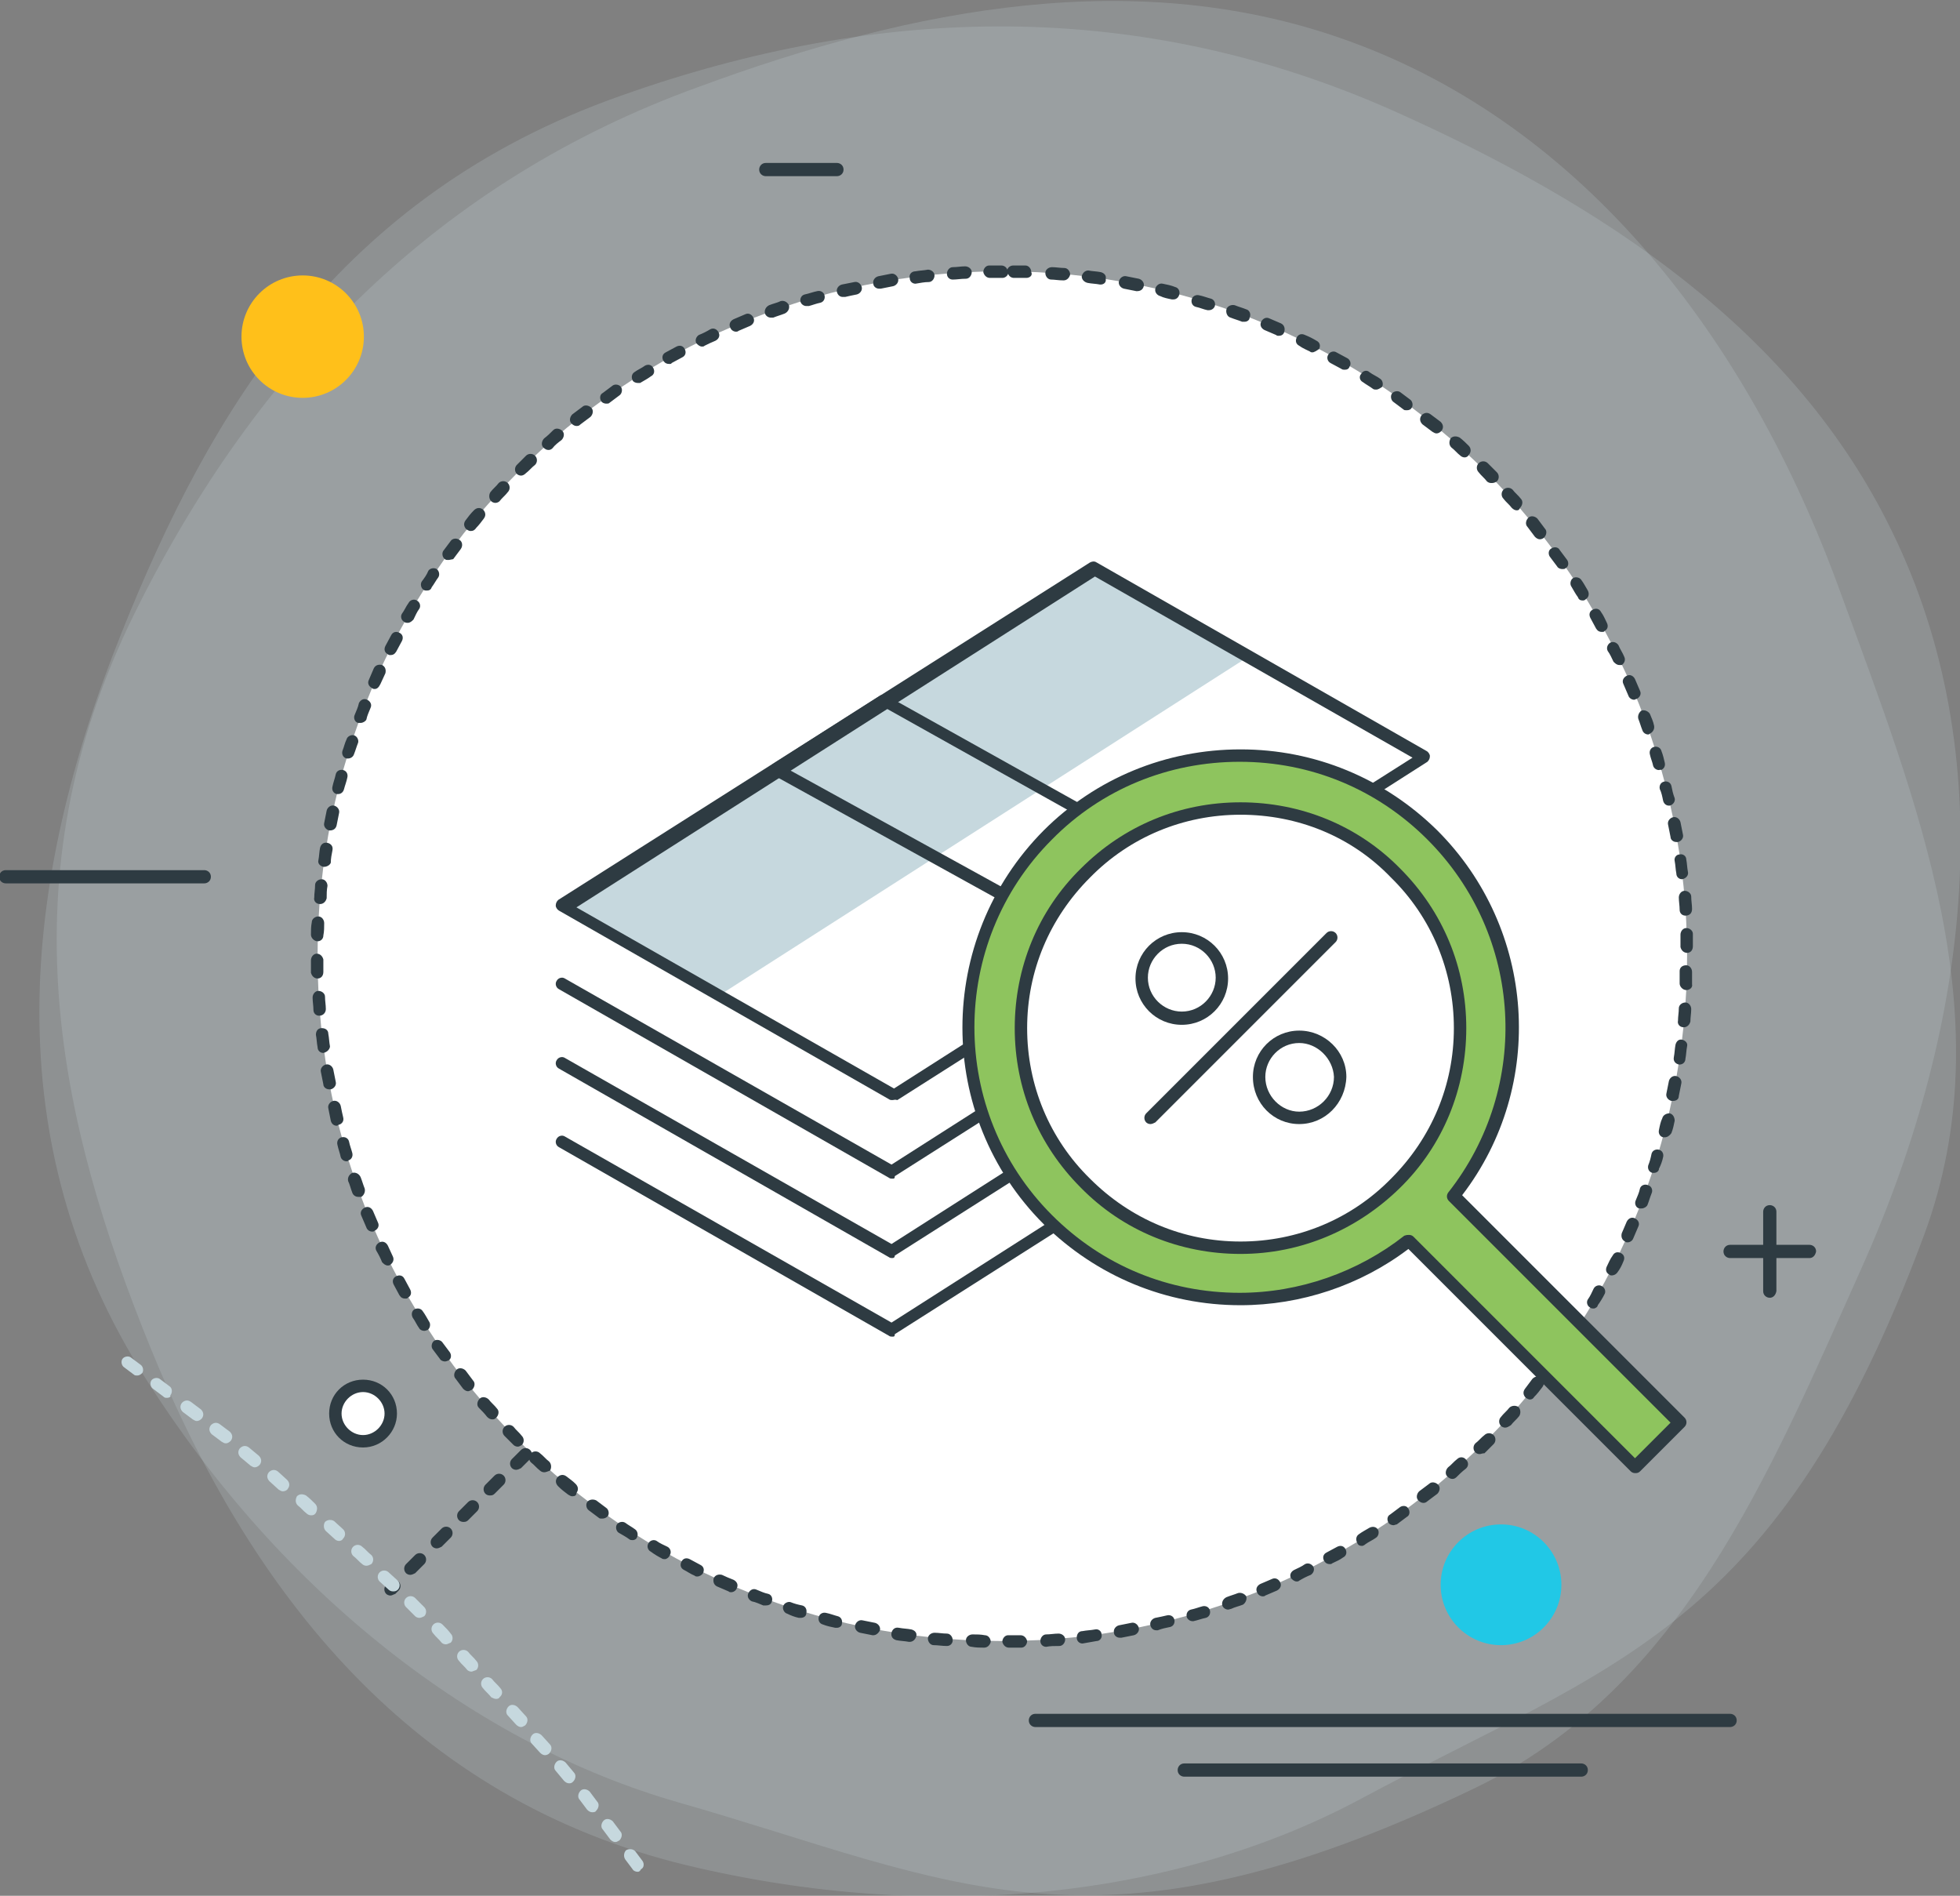 <?xml version="1.0" encoding="utf-8"?>
<!-- Generator: Adobe Illustrator 21.0.0, SVG Export Plug-In . SVG Version: 6.00 Build 0)  -->
<svg version="1.1" id="Layer_1" xmlns="http://www.w3.org/2000/svg" xmlns:xlink="http://www.w3.org/1999/xlink" x="0px" y="0px"
	 viewBox="0 0 237 229.2" style="enable-background:new 0 0 237 229.2;" xml:space="preserve">
<rect x="0" y="0" width="237" height="229.2" fill="#808080" stroke="none"/>
<style type="text/css">
	.st0{opacity:0.201;}
	.st1{fill-rule:evenodd;clip-rule:evenodd;fill:#C6D8DE;}
	.st2{fill-rule:evenodd;clip-rule:evenodd;fill:#FFFFFF;}
	.st3{fill:#2E3B42;}
	.st4{fill-rule:evenodd;clip-rule:evenodd;fill:#21C8E6;}
	.st5{fill-rule:evenodd;clip-rule:evenodd;fill:#FFC01A;}
	.st6{fill:#C6D8DE;}
	.st7{fill-rule:evenodd;clip-rule:evenodd;fill:#8EC45E;}
</style>
<g>
	<g class="st0">
		<path class="st1" d="M16.3,74.1c-16,32.3-9.1,61.7,1.8,88.6c12.2,30.1,31.8,54.8,64.9,62.8c30,7.2,59.4,3.9,81.7-8.1
			c30.6-16.4,50.3-20.4,68-68.2c9.6-26.1-0.8-52-10.2-77.7c-11.2-30.9-31.2-56.3-59.3-66.5c-25.5-9.3-52.7-4.1-78.7,5.5
			C53.2,21.8,31.1,44.2,16.3,74.1z"/>
	</g>
	<g class="st0">
		<path class="st1" d="M75,11.6c-34,12-49.5,37.9-60.3,64.9c-12.1,30.1-15.4,61.5,3,90.3c16.5,26,39.9,44.1,64.3,51.1
			c33.3,9.5,50.3,20.4,96.3-1.7c25.1-12.1,35.6-37.9,46.8-62.9c13.4-29.9,16.8-62.2,3.7-89c-11.8-24.4-35-39.6-60.3-50.9
			C137.9-0.2,106.5,0.4,75,11.6z"/>
	</g>
	<g>
		<path class="st2" d="M121.2,32.8c-45.7,0-82.8,37.1-82.8,82.8c0,45.7,37.1,82.8,82.8,82.8c45.7,0,82.8-37.1,82.8-82.8
			C204,70,166.9,32.8,121.2,32.8z"/>
	</g>
	<g>
		<path class="st3" d="M122,199.2c-0.4,0-0.7-0.3-0.8-0.7c0-0.4,0.3-0.8,0.7-0.8c0.5,0,1,0,1.5,0c0,0,0,0,0,0c0.4,0,0.7,0.3,0.8,0.7
			c0,0.4-0.3,0.8-0.7,0.8C123,199.2,122.5,199.2,122,199.2L122,199.2z M119,199.2C119,199.2,119,199.2,119,199.2c-0.5,0-1,0-1.5-0.1
			c-0.4,0-0.7-0.4-0.7-0.8c0-0.4,0.4-0.7,0.8-0.7c0.5,0,1,0,1.5,0.1c0.4,0,0.7,0.4,0.7,0.8C119.7,198.9,119.4,199.2,119,199.2z
			 M126.5,199.1c-0.4,0-0.7-0.3-0.7-0.7c0-0.4,0.3-0.8,0.7-0.8c0.5,0,1-0.1,1.5-0.1c0.4,0,0.8,0.3,0.8,0.7c0,0.4-0.3,0.8-0.7,0.8
			C127.5,199,127,199,126.5,199.1C126.5,199.1,126.5,199.1,126.5,199.1z M114.5,199C114.5,199,114.4,199,114.5,199
			c-0.6,0-1.1-0.1-1.6-0.1c-0.4,0-0.7-0.4-0.7-0.8c0-0.4,0.4-0.7,0.8-0.7c0.5,0,1,0.1,1.5,0.1c0.4,0,0.7,0.4,0.7,0.8
			C115.2,198.7,114.9,199,114.5,199z M130.9,198.7c-0.4,0-0.7-0.3-0.7-0.7c0-0.4,0.2-0.8,0.7-0.8c0.5-0.1,1-0.1,1.5-0.2
			c0.4-0.1,0.8,0.2,0.8,0.6c0.1,0.4-0.2,0.8-0.6,0.8C132,198.5,131.5,198.6,130.9,198.7C131,198.6,131,198.7,130.9,198.7z
			 M110,198.5c0,0-0.1,0-0.1,0c-0.5-0.1-1-0.1-1.5-0.2c-0.4-0.1-0.7-0.4-0.6-0.9c0.1-0.4,0.4-0.7,0.9-0.6c0.5,0.1,1,0.1,1.5,0.2
			c0.4,0.1,0.7,0.4,0.6,0.8C110.7,198.2,110.4,198.5,110,198.5z M135.4,198c-0.4,0-0.7-0.3-0.7-0.6c-0.1-0.4,0.2-0.8,0.6-0.9
			c0.5-0.1,1-0.2,1.5-0.3c0.4-0.1,0.8,0.2,0.9,0.6c0.1,0.4-0.2,0.8-0.6,0.9c-0.5,0.1-1,0.2-1.5,0.3C135.5,198,135.4,198,135.4,198z
			 M105.6,197.7c0,0-0.1,0-0.1,0c-0.5-0.1-1-0.2-1.5-0.3c-0.4-0.1-0.7-0.5-0.6-0.9c0.1-0.4,0.5-0.7,0.9-0.6c0.5,0.1,1,0.2,1.5,0.3
			c0.4,0.1,0.7,0.5,0.6,0.9C106.2,197.5,105.9,197.7,105.6,197.7z M139.8,197.1c-0.3,0-0.6-0.2-0.7-0.6c-0.1-0.4,0.2-0.8,0.6-0.9
			c0.5-0.1,1-0.2,1.4-0.3c0.4-0.1,0.8,0.1,0.9,0.5c0.1,0.4-0.1,0.8-0.5,0.9c-0.5,0.1-1,0.2-1.5,0.4
			C139.9,197.1,139.9,197.1,139.8,197.1z M101.2,196.8c-0.1,0-0.1,0-0.2,0c-0.5-0.1-1-0.2-1.5-0.4c-0.4-0.1-0.6-0.5-0.5-0.9
			c0.1-0.4,0.5-0.6,0.9-0.5c0.5,0.1,1,0.3,1.4,0.4c0.4,0.1,0.6,0.5,0.5,0.9C101.8,196.6,101.5,196.8,101.2,196.8z M144.2,196
			c-0.3,0-0.6-0.2-0.7-0.5c-0.1-0.4,0.1-0.8,0.5-0.9c0.5-0.1,1-0.3,1.4-0.4c0.4-0.1,0.8,0.1,0.9,0.5c0.1,0.4-0.1,0.8-0.5,0.9
			c-0.5,0.1-1,0.3-1.5,0.4C144.3,196,144.2,196,144.2,196z M96.8,195.6c-0.1,0-0.1,0-0.2,0c-0.5-0.1-1-0.3-1.4-0.5
			c-0.4-0.1-0.6-0.6-0.5-0.9c0.1-0.4,0.6-0.6,0.9-0.5c0.5,0.2,0.9,0.3,1.4,0.4c0.4,0.1,0.6,0.5,0.5,0.9
			C97.5,195.4,97.2,195.6,96.8,195.6z M148.5,194.6c-0.3,0-0.6-0.2-0.7-0.5c-0.1-0.4,0.1-0.8,0.5-1c0.5-0.2,0.9-0.3,1.4-0.5
			c0.4-0.1,0.8,0.1,1,0.4c0.1,0.4-0.1,0.8-0.4,1c-0.5,0.2-1,0.3-1.4,0.5C148.6,194.6,148.5,194.6,148.5,194.6z M92.6,194.1
			c-0.1,0-0.2,0-0.3,0c-0.5-0.2-0.9-0.4-1.4-0.5c-0.4-0.2-0.6-0.6-0.4-1c0.2-0.4,0.6-0.6,1-0.4c0.5,0.2,0.9,0.4,1.4,0.5
			c0.4,0.1,0.6,0.6,0.4,1C93.2,194,92.9,194.1,92.6,194.1z M152.7,193c-0.3,0-0.6-0.2-0.7-0.5c-0.2-0.4,0-0.8,0.4-1
			c0.5-0.2,0.9-0.4,1.4-0.6c0.4-0.2,0.8,0,1,0.4c0.2,0.4,0,0.8-0.4,1c-0.5,0.2-0.9,0.4-1.4,0.6C152.9,193,152.8,193,152.7,193z
			 M88.4,192.5c-0.1,0-0.2,0-0.3-0.1c-0.5-0.2-0.9-0.4-1.4-0.6c-0.4-0.2-0.5-0.6-0.4-1c0.2-0.4,0.6-0.5,1-0.4
			c0.4,0.2,0.9,0.4,1.4,0.6c0.4,0.2,0.6,0.6,0.4,1C89,192.3,88.7,192.5,88.4,192.5z M156.8,191.2c-0.3,0-0.5-0.2-0.7-0.4
			c-0.2-0.4,0-0.8,0.4-1c0.4-0.2,0.9-0.4,1.3-0.7c0.4-0.2,0.8,0,1,0.3c0.2,0.4,0,0.8-0.3,1c-0.5,0.2-0.9,0.4-1.4,0.7
			C157,191.2,156.9,191.2,156.8,191.2z M84.3,190.6c-0.1,0-0.2,0-0.3-0.1c-0.5-0.2-0.9-0.5-1.3-0.7c-0.4-0.2-0.5-0.6-0.3-1
			c0.2-0.4,0.6-0.5,1-0.3c0.4,0.2,0.9,0.5,1.3,0.7c0.4,0.2,0.5,0.6,0.3,1C84.9,190.4,84.6,190.6,84.3,190.6z M160.8,189.1
			c-0.3,0-0.5-0.1-0.7-0.4c-0.2-0.4-0.1-0.8,0.3-1c0.4-0.2,0.9-0.5,1.3-0.7c0.4-0.2,0.8-0.1,1,0.3c0.2,0.4,0.1,0.8-0.3,1
			c-0.4,0.3-0.9,0.5-1.3,0.7C161,189.1,160.9,189.1,160.8,189.1z M80.4,188.5c-0.1,0-0.3,0-0.4-0.1c-0.4-0.2-0.9-0.5-1.3-0.8
			c-0.4-0.2-0.5-0.7-0.3-1c0.2-0.4,0.7-0.5,1-0.3c0.4,0.3,0.9,0.5,1.3,0.7c0.4,0.2,0.5,0.7,0.3,1C80.9,188.3,80.6,188.5,80.4,188.5z
			 M164.7,186.9c-0.3,0-0.5-0.1-0.6-0.4c-0.2-0.4-0.1-0.8,0.2-1c0.4-0.3,0.8-0.5,1.3-0.8c0.4-0.2,0.8-0.1,1,0.2
			c0.2,0.3,0.1,0.8-0.2,1c-0.4,0.3-0.9,0.5-1.3,0.8C165,186.8,164.8,186.9,164.7,186.9z M76.5,186.2c-0.1,0-0.3,0-0.4-0.1
			c-0.4-0.3-0.8-0.5-1.3-0.8c-0.3-0.2-0.4-0.7-0.2-1c0.2-0.3,0.7-0.4,1-0.2c0.4,0.3,0.8,0.5,1.2,0.8c0.3,0.2,0.4,0.7,0.2,1
			C77,186,76.8,186.2,76.5,186.2z M168.5,184.4c-0.2,0-0.5-0.1-0.6-0.3c-0.2-0.3-0.2-0.8,0.2-1c0.4-0.3,0.8-0.6,1.2-0.9
			c0.3-0.2,0.8-0.2,1,0.2c0.2,0.3,0.2,0.8-0.2,1c-0.4,0.3-0.8,0.6-1.2,0.9C168.8,184.3,168.6,184.4,168.5,184.4z M72.8,183.6
			c-0.2,0-0.3,0-0.4-0.1c-0.4-0.3-0.8-0.6-1.2-0.9c-0.3-0.2-0.4-0.7-0.2-1c0.2-0.3,0.7-0.4,1.1-0.2c0.4,0.3,0.8,0.6,1.2,0.9
			c0.3,0.2,0.4,0.7,0.2,1C73.3,183.5,73.1,183.6,72.8,183.6z M172.1,181.7c-0.2,0-0.4-0.1-0.6-0.3c-0.3-0.3-0.2-0.8,0.1-1.1
			c0.4-0.3,0.8-0.6,1.2-0.9c0.3-0.3,0.8-0.2,1.1,0.1c0.3,0.3,0.2,0.8-0.1,1.1c-0.4,0.3-0.8,0.6-1.2,0.9
			C172.4,181.7,172.2,181.7,172.1,181.7z M69.2,180.9c-0.2,0-0.3-0.1-0.5-0.2c-0.4-0.3-0.8-0.6-1.2-1c-0.3-0.3-0.4-0.7-0.1-1.1
			c0.3-0.3,0.7-0.4,1.1-0.1c0.4,0.3,0.8,0.6,1.1,0.9c0.3,0.3,0.4,0.7,0.1,1.1C69.7,180.8,69.5,180.9,69.2,180.9z M175.6,178.8
			c-0.2,0-0.4-0.1-0.6-0.3c-0.3-0.3-0.2-0.8,0.1-1.1c0.4-0.3,0.7-0.7,1.1-1c0.3-0.3,0.8-0.3,1.1,0.1c0.3,0.3,0.3,0.8-0.1,1.1
			c-0.4,0.3-0.8,0.7-1.1,1C175.9,178.8,175.7,178.8,175.6,178.8z M65.8,178c-0.2,0-0.4-0.1-0.5-0.2c-0.4-0.3-0.7-0.7-1.1-1
			c-0.3-0.3-0.3-0.8,0-1.1c0.3-0.3,0.8-0.3,1.1,0c0.4,0.3,0.7,0.7,1.1,1c0.3,0.3,0.3,0.8,0.1,1.1C66.2,177.9,66,178,65.8,178z
			 M178.9,175.8c-0.2,0-0.4-0.1-0.5-0.2c-0.3-0.3-0.3-0.8,0-1.1c0.4-0.3,0.7-0.7,1.1-1c0.3-0.3,0.8-0.3,1.1,0c0.3,0.3,0.3,0.8,0,1.1
			c-0.4,0.4-0.7,0.7-1.1,1.1C179.2,175.7,179.1,175.8,178.9,175.8z M62.6,174.9c-0.2,0-0.4-0.1-0.5-0.2c-0.4-0.4-0.7-0.7-1.1-1.1
			c-0.3-0.3-0.3-0.8,0-1.1c0.3-0.3,0.8-0.3,1.1,0c0.3,0.4,0.7,0.7,1,1.1c0.3,0.3,0.3,0.8,0,1.1C62.9,174.8,62.8,174.9,62.6,174.9z
			 M182,172.6c-0.2,0-0.4-0.1-0.5-0.2c-0.3-0.3-0.3-0.8,0-1.1c0.3-0.4,0.7-0.7,1-1.1c0.3-0.3,0.8-0.3,1.1-0.1
			c0.3,0.3,0.3,0.8,0.1,1.1c-0.3,0.4-0.7,0.7-1,1.1C182.4,172.5,182.2,172.6,182,172.6z M59.5,171.6c-0.2,0-0.4-0.1-0.6-0.3
			c-0.3-0.4-0.7-0.8-1-1.1c-0.3-0.3-0.2-0.8,0.1-1.1c0.3-0.3,0.8-0.2,1.1,0.1c0.3,0.4,0.7,0.7,1,1.1c0.3,0.3,0.2,0.8-0.1,1.1
			C59.8,171.6,59.7,171.6,59.5,171.6z M185,169.2c-0.2,0-0.3-0.1-0.5-0.2c-0.3-0.3-0.4-0.7-0.1-1.1c0.3-0.4,0.6-0.8,0.9-1.2
			c0.3-0.3,0.7-0.4,1.1-0.1c0.3,0.3,0.4,0.7,0.1,1.1c-0.3,0.4-0.6,0.8-1,1.2C185.4,169.1,185.2,169.2,185,169.2z M56.6,168.2
			c-0.2,0-0.4-0.1-0.6-0.3c-0.3-0.4-0.6-0.8-0.9-1.2c-0.3-0.3-0.2-0.8,0.1-1.1c0.3-0.3,0.8-0.2,1.1,0.1c0.3,0.4,0.6,0.8,0.9,1.2
			c0.3,0.3,0.2,0.8-0.1,1.1C56.9,168.1,56.7,168.2,56.6,168.2z M187.7,165.7c-0.2,0-0.3,0-0.4-0.1c-0.3-0.2-0.4-0.7-0.2-1
			c0.3-0.4,0.6-0.8,0.9-1.2c0.2-0.3,0.7-0.4,1-0.2c0.3,0.2,0.4,0.7,0.2,1c-0.3,0.4-0.6,0.8-0.9,1.2
			C188.2,165.6,188,165.7,187.7,165.7z M53.8,164.6c-0.2,0-0.5-0.1-0.6-0.3c-0.3-0.4-0.6-0.8-0.9-1.2c-0.2-0.3-0.1-0.8,0.2-1
			c0.3-0.2,0.8-0.1,1,0.2c0.3,0.4,0.6,0.8,0.9,1.2c0.2,0.3,0.2,0.8-0.2,1C54.1,164.5,54,164.6,53.8,164.6z M190.3,162
			c-0.1,0-0.3,0-0.4-0.1c-0.3-0.2-0.4-0.7-0.2-1c0.3-0.4,0.5-0.8,0.8-1.2c0.2-0.3,0.7-0.5,1-0.2c0.3,0.2,0.5,0.7,0.2,1
			c-0.3,0.4-0.5,0.8-0.8,1.3C190.8,161.9,190.6,162,190.3,162z M51.3,160.9c-0.2,0-0.5-0.1-0.6-0.3c-0.3-0.4-0.5-0.9-0.8-1.3
			c-0.2-0.4-0.1-0.8,0.2-1c0.4-0.2,0.8-0.1,1,0.2c0.3,0.4,0.5,0.8,0.8,1.3c0.2,0.3,0.1,0.8-0.2,1C51.6,160.8,51.5,160.9,51.3,160.9z
			 M192.7,158.2c-0.1,0-0.3,0-0.4-0.1c-0.4-0.2-0.5-0.7-0.3-1c0.3-0.4,0.5-0.9,0.7-1.3c0.2-0.4,0.7-0.5,1-0.3c0.4,0.2,0.5,0.7,0.3,1
			c-0.2,0.4-0.5,0.9-0.8,1.3C193.2,158,192.9,158.2,192.7,158.2z M49,157c-0.3,0-0.5-0.1-0.7-0.4c-0.2-0.4-0.5-0.9-0.7-1.3
			c-0.2-0.4-0.1-0.8,0.3-1c0.4-0.2,0.8-0.1,1,0.3c0.2,0.4,0.5,0.9,0.7,1.3c0.2,0.4,0.1,0.8-0.3,1C49.3,157,49.1,157,49,157z
			 M194.9,154.2c-0.1,0-0.2,0-0.3-0.1c-0.4-0.2-0.5-0.6-0.3-1c0.2-0.4,0.4-0.9,0.7-1.3c0.2-0.4,0.6-0.5,1-0.3c0.4,0.2,0.5,0.6,0.3,1
			c-0.2,0.5-0.4,0.9-0.7,1.3C195.4,154.1,195.1,154.2,194.9,154.2z M46.9,153c-0.3,0-0.5-0.2-0.7-0.4c-0.2-0.5-0.4-0.9-0.7-1.4
			c-0.2-0.4,0-0.8,0.4-1c0.4-0.2,0.8,0,1,0.4c0.2,0.4,0.4,0.9,0.6,1.3c0.2,0.4,0,0.8-0.3,1C47.1,153,47,153,46.9,153z M196.8,150.2
			c-0.1,0-0.2,0-0.3-0.1c-0.4-0.2-0.5-0.6-0.4-1c0.2-0.5,0.4-0.9,0.6-1.4c0.2-0.4,0.6-0.6,1-0.4c0.4,0.2,0.6,0.6,0.4,1
			c-0.2,0.5-0.4,0.9-0.6,1.4C197.4,150,197.1,150.2,196.8,150.2z M45,148.9c-0.3,0-0.6-0.2-0.7-0.5c-0.2-0.5-0.4-0.9-0.6-1.4
			c-0.2-0.4,0-0.8,0.4-1c0.4-0.2,0.8,0,1,0.4c0.2,0.5,0.4,0.9,0.6,1.4c0.2,0.4,0,0.8-0.4,1C45.2,148.9,45.1,148.9,45,148.9z
			 M198.5,146.1c-0.1,0-0.2,0-0.3,0c-0.4-0.1-0.6-0.6-0.4-1c0.2-0.5,0.4-0.9,0.5-1.4c0.1-0.4,0.6-0.6,1-0.4c0.4,0.1,0.6,0.6,0.4,1
			c-0.2,0.5-0.3,0.9-0.5,1.4C199.1,145.9,198.8,146.1,198.5,146.1z M43.3,144.7c-0.3,0-0.6-0.2-0.7-0.5c-0.2-0.5-0.3-1-0.5-1.4
			c-0.1-0.4,0.1-0.8,0.5-1c0.4-0.1,0.8,0.1,1,0.5c0.2,0.5,0.3,0.9,0.5,1.4c0.1,0.4-0.1,0.8-0.4,1C43.5,144.7,43.4,144.7,43.3,144.7z
			 M200,141.8c-0.1,0-0.2,0-0.2,0c-0.4-0.1-0.6-0.5-0.5-0.9c0.2-0.5,0.3-0.9,0.4-1.4c0.1-0.4,0.5-0.6,0.9-0.5
			c0.4,0.1,0.6,0.5,0.5,0.9c-0.1,0.5-0.3,1-0.5,1.4C200.6,141.6,200.3,141.8,200,141.8z M41.9,140.4c-0.3,0-0.6-0.2-0.7-0.5
			c-0.1-0.5-0.3-1-0.4-1.5c-0.1-0.4,0.1-0.8,0.5-0.9c0.4-0.1,0.8,0.1,0.9,0.5c0.1,0.5,0.3,1,0.4,1.4c0.1,0.4-0.1,0.8-0.5,0.9
			C42.1,140.4,42,140.4,41.9,140.4z M201.3,137.5c-0.1,0-0.1,0-0.2,0c-0.4-0.1-0.6-0.5-0.5-0.9c0.1-0.5,0.2-1,0.4-1.4
			c0.1-0.4,0.5-0.6,0.9-0.6c0.4,0.1,0.6,0.5,0.6,0.9c-0.1,0.5-0.2,1-0.4,1.5C201.9,137.3,201.6,137.5,201.3,137.5z M40.7,136.1
			c-0.3,0-0.6-0.2-0.7-0.6c-0.1-0.5-0.2-1-0.3-1.5c-0.1-0.4,0.2-0.8,0.6-0.9c0.4-0.1,0.8,0.2,0.9,0.6c0.1,0.5,0.2,1,0.3,1.4
			c0.1,0.4-0.1,0.8-0.6,0.9C40.8,136.1,40.8,136.1,40.7,136.1z M202.3,133.1c0,0-0.1,0-0.2,0c-0.4-0.1-0.7-0.5-0.6-0.9
			c0.1-0.5,0.2-1,0.3-1.5c0.1-0.4,0.5-0.7,0.9-0.6c0.4,0.1,0.7,0.5,0.6,0.9c-0.1,0.5-0.2,1-0.3,1.5
			C203,132.9,202.7,133.1,202.3,133.1z M39.8,131.7c-0.4,0-0.7-0.3-0.7-0.6c-0.1-0.5-0.2-1-0.3-1.5c-0.1-0.4,0.2-0.8,0.6-0.9
			c0.4-0.1,0.8,0.2,0.9,0.6c0.1,0.5,0.2,1,0.3,1.5c0.1,0.4-0.2,0.8-0.6,0.9C39.9,131.7,39.8,131.7,39.8,131.7z M203.1,128.7
			c0,0-0.1,0-0.1,0c-0.4-0.1-0.7-0.4-0.6-0.9c0.1-0.5,0.1-1,0.2-1.5c0.1-0.4,0.4-0.7,0.8-0.6c0.4,0.1,0.7,0.4,0.6,0.8
			c-0.1,0.5-0.1,1-0.2,1.5C203.8,128.4,203.5,128.7,203.1,128.7z M39.1,127.3c-0.4,0-0.7-0.3-0.7-0.7c-0.1-0.5-0.1-1-0.2-1.5
			c0-0.4,0.2-0.8,0.7-0.8c0.4,0,0.8,0.2,0.8,0.7c0.1,0.5,0.1,1,0.2,1.5C39.9,126.8,39.6,127.2,39.1,127.3
			C39.1,127.3,39.1,127.3,39.1,127.3z M203.6,124.2C203.6,124.2,203.6,124.2,203.6,124.2c-0.5,0-0.8-0.4-0.7-0.8
			c0-0.5,0.1-1,0.1-1.5c0-0.4,0.4-0.7,0.8-0.7c0.4,0,0.7,0.4,0.7,0.8c0,0.5-0.1,1-0.1,1.5C204.3,123.9,204,124.2,203.6,124.2z
			 M38.6,122.8c-0.4,0-0.7-0.3-0.7-0.7c0-0.5-0.1-1-0.1-1.5c0-0.4,0.3-0.8,0.7-0.8c0.4,0,0.8,0.3,0.8,0.7c0,0.5,0.1,1,0.1,1.5
			C39.4,122.4,39.1,122.8,38.6,122.8C38.7,122.8,38.6,122.8,38.6,122.8z M203.9,119.7C203.9,119.7,203.9,119.7,203.9,119.7
			c-0.4,0-0.8-0.4-0.8-0.8c0-0.5,0-1,0-1.5c0-0.4,0.3-0.7,0.8-0.7c0.4,0,0.7,0.4,0.7,0.8c0,0.5,0,1,0,1.5
			C204.7,119.4,204.3,119.7,203.9,119.7z M38.4,118.3c-0.4,0-0.7-0.3-0.8-0.7c0-0.5,0-1,0-1.5c0-0.4,0.3-0.8,0.7-0.8h0
			c0.4,0,0.7,0.3,0.8,0.7c0,0.5,0,1,0,1.5C39.1,118,38.8,118.3,38.4,118.3C38.4,118.3,38.4,118.3,38.4,118.3z M204,115.2
			c-0.4,0-0.7-0.3-0.8-0.7c0-0.5,0-1,0-1.5c0-0.4,0.3-0.8,0.7-0.8c0.4,0,0.8,0.3,0.8,0.7c0,0.5,0,1,0,1.5
			C204.7,114.9,204.4,115.2,204,115.2C204,115.2,204,115.2,204,115.2z M38.4,113.8C38.4,113.8,38.4,113.8,38.4,113.8
			c-0.4,0-0.8-0.4-0.8-0.8c0-0.5,0-1,0.1-1.5c0-0.4,0.4-0.7,0.8-0.7c0.4,0,0.7,0.4,0.7,0.8c0,0.5,0,1-0.1,1.5
			C39.1,113.5,38.8,113.8,38.4,113.8z M203.8,110.7c-0.4,0-0.7-0.3-0.7-0.7c0-0.5-0.1-1-0.1-1.5c0-0.4,0.3-0.8,0.7-0.8
			c0.4,0,0.8,0.3,0.8,0.7c0,0.5,0.1,1,0.1,1.5C204.6,110.4,204.3,110.7,203.8,110.7C203.8,110.7,203.8,110.7,203.8,110.7z
			 M38.7,109.3C38.6,109.3,38.6,109.3,38.7,109.3c-0.5,0-0.8-0.4-0.7-0.8c0-0.5,0.1-1,0.1-1.5c0-0.4,0.4-0.7,0.8-0.7
			c0.4,0,0.7,0.4,0.7,0.8c-0.1,0.5-0.1,1-0.1,1.5C39.4,109,39.1,109.3,38.7,109.3z M203.4,106.3c-0.4,0-0.7-0.3-0.7-0.7
			c-0.1-0.5-0.1-1-0.2-1.5c-0.1-0.4,0.2-0.8,0.6-0.8c0.4-0.1,0.8,0.2,0.8,0.6c0.1,0.5,0.1,1,0.2,1.5
			C204.2,105.8,203.9,106.2,203.4,106.3C203.4,106.3,203.4,106.3,203.4,106.3z M39.2,104.8c0,0-0.1,0-0.1,0
			c-0.4-0.1-0.7-0.4-0.6-0.8c0.1-0.5,0.1-1,0.2-1.5c0.1-0.4,0.4-0.7,0.9-0.6c0.4,0.1,0.7,0.4,0.6,0.9c-0.1,0.5-0.2,1-0.2,1.5
			C39.9,104.6,39.5,104.8,39.2,104.8z M202.7,101.8c-0.4,0-0.7-0.3-0.7-0.6c-0.1-0.5-0.2-1-0.3-1.5c-0.1-0.4,0.2-0.8,0.6-0.9
			c0.4-0.1,0.8,0.2,0.9,0.6c0.1,0.5,0.2,1,0.3,1.5c0.1,0.4-0.2,0.8-0.6,0.9C202.8,101.8,202.8,101.8,202.7,101.8z M39.9,100.4
			c0,0-0.1,0-0.1,0c-0.4-0.1-0.7-0.5-0.6-0.9c0.1-0.5,0.2-1,0.3-1.5c0.1-0.4,0.5-0.7,0.9-0.6c0.4,0.1,0.7,0.5,0.6,0.9
			c-0.1,0.5-0.2,1-0.3,1.5C40.6,100.2,40.3,100.4,39.9,100.4z M201.8,97.4c-0.3,0-0.6-0.2-0.7-0.6c-0.1-0.5-0.2-1-0.4-1.4
			c-0.1-0.4,0.1-0.8,0.5-0.9c0.4-0.1,0.8,0.1,0.9,0.5c0.1,0.5,0.2,1,0.4,1.5c0.1,0.4-0.2,0.8-0.6,0.9
			C201.9,97.4,201.9,97.4,201.8,97.4z M40.9,96c-0.1,0-0.1,0-0.2,0c-0.4-0.1-0.6-0.5-0.5-0.9c0.1-0.5,0.3-1,0.4-1.5
			c0.1-0.4,0.5-0.6,0.9-0.5c0.4,0.1,0.6,0.5,0.5,0.9c-0.1,0.5-0.3,1-0.4,1.4C41.5,95.8,41.2,96,40.9,96z M200.6,93.1
			c-0.3,0-0.6-0.2-0.7-0.5c-0.1-0.5-0.3-0.9-0.4-1.4c-0.1-0.4,0.1-0.8,0.5-0.9c0.4-0.1,0.8,0.1,0.9,0.5c0.2,0.5,0.3,1,0.4,1.4
			c0.1,0.4-0.1,0.8-0.5,0.9C200.8,93,200.7,93.1,200.6,93.1z M42.1,91.7c-0.1,0-0.1,0-0.2,0c-0.4-0.1-0.6-0.5-0.5-0.9
			c0.2-0.5,0.3-1,0.5-1.4c0.1-0.4,0.6-0.6,0.9-0.5c0.4,0.1,0.6,0.6,0.5,0.9c-0.2,0.5-0.3,0.9-0.5,1.4C42.7,91.5,42.4,91.7,42.1,91.7
			z M199.3,88.8c-0.3,0-0.6-0.2-0.7-0.5c-0.2-0.5-0.3-0.9-0.5-1.4c-0.1-0.4,0.1-0.8,0.4-1c0.4-0.1,0.8,0.1,1,0.4
			c0.2,0.5,0.4,0.9,0.5,1.4c0.1,0.4-0.1,0.8-0.5,1C199.4,88.8,199.3,88.8,199.3,88.8z M43.6,87.4c-0.1,0-0.2,0-0.3,0
			c-0.4-0.1-0.6-0.6-0.4-1c0.2-0.5,0.4-0.9,0.5-1.4c0.2-0.4,0.6-0.6,1-0.4c0.4,0.2,0.6,0.6,0.4,1c-0.2,0.5-0.4,0.9-0.5,1.4
			C44.2,87.2,43.9,87.4,43.6,87.4z M197.6,84.6c-0.3,0-0.6-0.2-0.7-0.5c-0.2-0.5-0.4-0.9-0.6-1.4c-0.2-0.4,0-0.8,0.4-1
			c0.4-0.2,0.8,0,1,0.4c0.2,0.5,0.4,0.9,0.6,1.4c0.2,0.4,0,0.8-0.4,1C197.8,84.5,197.7,84.6,197.6,84.6z M45.3,83.3
			c-0.1,0-0.2,0-0.3-0.1c-0.4-0.2-0.6-0.6-0.4-1c0.2-0.5,0.4-0.9,0.6-1.4c0.2-0.4,0.6-0.5,1-0.4c0.4,0.2,0.5,0.6,0.4,1
			c-0.2,0.4-0.4,0.9-0.6,1.3C45.8,83.1,45.6,83.3,45.3,83.3z M195.8,80.4c-0.3,0-0.5-0.2-0.7-0.4c-0.2-0.4-0.4-0.9-0.7-1.3
			c-0.2-0.4,0-0.8,0.3-1c0.4-0.2,0.8,0,1,0.3c0.2,0.5,0.5,0.9,0.7,1.4c0.2,0.4,0,0.8-0.3,1C196,80.4,195.9,80.4,195.8,80.4z
			 M47.2,79.2c-0.1,0-0.2,0-0.3-0.1c-0.4-0.2-0.5-0.6-0.3-1c0.2-0.4,0.5-0.9,0.7-1.3c0.2-0.4,0.6-0.5,1-0.3c0.4,0.2,0.5,0.6,0.3,1
			c-0.2,0.4-0.5,0.9-0.7,1.3C47.7,79.1,47.5,79.2,47.2,79.2z M193.7,76.4c-0.3,0-0.5-0.1-0.7-0.4c-0.2-0.4-0.5-0.9-0.7-1.3
			c-0.2-0.4-0.1-0.8,0.3-1c0.4-0.2,0.8-0.1,1,0.3c0.3,0.4,0.5,0.9,0.7,1.3c0.2,0.4,0.1,0.8-0.3,1C194,76.4,193.8,76.4,193.7,76.4z
			 M49.3,75.3c-0.1,0-0.3,0-0.4-0.1c-0.4-0.2-0.5-0.7-0.3-1c0.3-0.4,0.5-0.9,0.8-1.3c0.2-0.4,0.7-0.5,1-0.3c0.4,0.2,0.5,0.7,0.3,1
			c-0.3,0.4-0.5,0.9-0.7,1.3C49.8,75.1,49.6,75.3,49.3,75.3z M191.4,72.6c-0.3,0-0.5-0.1-0.6-0.4c-0.3-0.4-0.5-0.8-0.8-1.3
			c-0.2-0.3-0.1-0.8,0.2-1c0.3-0.2,0.8-0.1,1,0.2c0.3,0.4,0.5,0.8,0.8,1.3c0.2,0.4,0.1,0.8-0.2,1C191.7,72.5,191.6,72.6,191.4,72.6z
			 M51.6,71.4c-0.1,0-0.3,0-0.4-0.1c-0.3-0.2-0.4-0.7-0.2-1c0.3-0.4,0.6-0.8,0.8-1.3c0.2-0.3,0.7-0.4,1-0.2c0.3,0.2,0.4,0.7,0.2,1
			c-0.3,0.4-0.5,0.8-0.8,1.2C52.1,71.3,51.9,71.4,51.6,71.4z M188.9,68.8c-0.2,0-0.5-0.1-0.6-0.3c-0.3-0.4-0.6-0.8-0.9-1.2
			c-0.2-0.3-0.2-0.8,0.2-1c0.3-0.2,0.8-0.2,1,0.2c0.3,0.4,0.6,0.8,0.9,1.2c0.2,0.3,0.2,0.8-0.2,1C189.2,68.8,189.1,68.8,188.9,68.8z
			 M54.2,67.7c-0.2,0-0.3,0-0.4-0.1c-0.3-0.2-0.4-0.7-0.2-1c0.3-0.4,0.6-0.8,0.9-1.2c0.2-0.3,0.7-0.4,1.1-0.1
			c0.3,0.2,0.4,0.7,0.1,1.1c-0.3,0.4-0.6,0.8-0.9,1.2C54.7,67.6,54.4,67.7,54.2,67.7z M186.2,65.2c-0.2,0-0.4-0.1-0.6-0.3
			c-0.3-0.4-0.6-0.8-0.9-1.2c-0.3-0.3-0.2-0.8,0.1-1.1c0.3-0.3,0.8-0.2,1.1,0.1c0.3,0.4,0.6,0.8,0.9,1.2c0.3,0.3,0.2,0.8-0.1,1.1
			C186.6,65.1,186.4,65.2,186.2,65.2z M56.9,64.2c-0.2,0-0.3-0.1-0.5-0.2c-0.3-0.3-0.4-0.7-0.1-1.1c0.3-0.4,0.6-0.8,1-1.2
			c0.3-0.3,0.7-0.4,1.1-0.1c0.3,0.3,0.4,0.7,0.1,1.1c-0.3,0.4-0.6,0.8-0.9,1.1C57.4,64.1,57.2,64.2,56.9,64.2z M183.4,61.7
			c-0.2,0-0.4-0.1-0.6-0.3c-0.3-0.4-0.7-0.7-1-1.1c-0.3-0.3-0.3-0.8,0-1.1c0.3-0.3,0.8-0.3,1.1,0c0.3,0.4,0.7,0.7,1,1.1
			c0.3,0.3,0.2,0.8-0.1,1.1C183.7,61.7,183.5,61.7,183.4,61.7z M59.9,60.8c-0.2,0-0.4-0.1-0.5-0.2c-0.3-0.3-0.3-0.8-0.1-1.1
			c0.3-0.4,0.7-0.7,1-1.1c0.3-0.3,0.8-0.3,1.1,0c0.3,0.3,0.3,0.8,0,1.1c-0.3,0.4-0.7,0.7-1,1.1C60.3,60.7,60.1,60.8,59.9,60.8z
			 M180.3,58.4c-0.2,0-0.4-0.1-0.5-0.2c-0.3-0.4-0.7-0.7-1-1.1c-0.3-0.3-0.3-0.8,0-1.1c0.3-0.3,0.8-0.3,1.1,0
			c0.4,0.4,0.7,0.7,1.1,1.1c0.3,0.3,0.3,0.8,0,1.1C180.7,58.4,180.5,58.4,180.3,58.4z M63,57.5c-0.2,0-0.4-0.1-0.5-0.2
			c-0.3-0.3-0.3-0.8,0-1.1c0.4-0.4,0.7-0.7,1.1-1.1c0.3-0.3,0.8-0.3,1.1,0c0.3,0.3,0.3,0.8,0,1.1c-0.4,0.3-0.7,0.7-1.1,1
			C63.4,57.4,63.2,57.5,63,57.5z M177.1,55.3c-0.2,0-0.4-0.1-0.5-0.2c-0.4-0.3-0.7-0.7-1.1-1c-0.3-0.3-0.3-0.7-0.1-1.1
			c0.3-0.3,0.7-0.3,1.1-0.1c0.4,0.3,0.8,0.7,1.1,1c0.3,0.3,0.3,0.8,0,1.1C177.5,55.2,177.3,55.3,177.1,55.3z M66.3,54.4
			c-0.2,0-0.4-0.1-0.6-0.3c-0.3-0.3-0.2-0.8,0.1-1.1c0.4-0.3,0.8-0.7,1.1-1c0.3-0.3,0.8-0.2,1.1,0.1c0.3,0.3,0.2,0.8-0.1,1.1
			c-0.4,0.3-0.8,0.6-1.1,1C66.6,54.4,66.4,54.4,66.3,54.4z M173.7,52.4c-0.2,0-0.3-0.1-0.5-0.2c-0.4-0.3-0.8-0.6-1.2-0.9
			c-0.3-0.3-0.4-0.7-0.1-1.1c0.3-0.3,0.7-0.4,1.1-0.1c0.4,0.3,0.8,0.6,1.2,0.9c0.3,0.3,0.4,0.7,0.1,1.1
			C174.1,52.3,173.9,52.4,173.7,52.4z M69.7,51.5c-0.2,0-0.4-0.1-0.6-0.3c-0.3-0.3-0.2-0.8,0.1-1.1c0.4-0.3,0.8-0.6,1.2-0.9
			c0.3-0.3,0.8-0.2,1.1,0.1c0.3,0.3,0.2,0.8-0.1,1.1c-0.4,0.3-0.8,0.6-1.2,0.9C70,51.5,69.9,51.5,69.7,51.5z M170.1,49.6
			c-0.2,0-0.3,0-0.4-0.1c-0.4-0.3-0.8-0.6-1.2-0.9c-0.3-0.2-0.4-0.7-0.2-1c0.2-0.3,0.7-0.4,1-0.2c0.4,0.3,0.8,0.6,1.2,0.9
			c0.3,0.2,0.4,0.7,0.2,1C170.6,49.5,170.4,49.6,170.1,49.6z M73.3,48.8c-0.2,0-0.5-0.1-0.6-0.3c-0.2-0.3-0.2-0.8,0.2-1
			c0.4-0.3,0.8-0.6,1.2-0.9c0.3-0.2,0.8-0.1,1,0.2c0.2,0.3,0.1,0.8-0.2,1c-0.4,0.3-0.8,0.6-1.2,0.9C73.6,48.8,73.5,48.8,73.3,48.8z
			 M166.4,47.1c-0.1,0-0.3,0-0.4-0.1c-0.4-0.3-0.8-0.5-1.2-0.8c-0.4-0.2-0.5-0.7-0.2-1c0.2-0.4,0.7-0.5,1-0.2
			c0.4,0.3,0.9,0.5,1.3,0.8c0.3,0.2,0.4,0.7,0.2,1C166.9,46.9,166.7,47.1,166.4,47.1z M77.1,46.3c-0.2,0-0.5-0.1-0.6-0.3
			c-0.2-0.4-0.1-0.8,0.2-1c0.4-0.3,0.9-0.5,1.3-0.8c0.4-0.2,0.8-0.1,1,0.3c0.2,0.4,0.1,0.8-0.3,1c-0.4,0.3-0.8,0.5-1.3,0.8
			C77.3,46.3,77.2,46.3,77.1,46.3z M162.6,44.7c-0.1,0-0.3,0-0.4-0.1c-0.4-0.2-0.9-0.5-1.3-0.7c-0.4-0.2-0.5-0.7-0.3-1
			c0.2-0.4,0.7-0.5,1-0.3c0.4,0.2,0.9,0.5,1.3,0.7c0.4,0.2,0.5,0.7,0.3,1C163.1,44.6,162.9,44.7,162.6,44.7z M80.9,44
			c-0.3,0-0.5-0.1-0.7-0.4c-0.2-0.4-0.1-0.8,0.3-1c0.4-0.2,0.9-0.5,1.3-0.7c0.4-0.2,0.8-0.1,1,0.3c0.2,0.4,0.1,0.8-0.3,1
			c-0.4,0.2-0.9,0.5-1.3,0.7C81.2,44,81.1,44,80.9,44z M158.7,42.6c-0.1,0-0.2,0-0.3-0.1c-0.4-0.2-0.9-0.4-1.3-0.7
			c-0.4-0.2-0.5-0.6-0.3-1c0.2-0.4,0.6-0.5,1-0.3c0.5,0.2,0.9,0.4,1.4,0.7c0.4,0.2,0.5,0.6,0.3,1C159.2,42.4,158.9,42.6,158.7,42.6z
			 M84.9,41.9c-0.3,0-0.5-0.2-0.7-0.4c-0.2-0.4,0-0.8,0.3-1c0.5-0.2,0.9-0.4,1.4-0.7c0.4-0.2,0.8,0,1,0.4c0.2,0.4,0,0.8-0.4,1
			c-0.5,0.2-0.9,0.4-1.3,0.6C85.1,41.9,85,41.9,84.9,41.9z M154.6,40.6c-0.1,0-0.2,0-0.3-0.1c-0.5-0.2-0.9-0.4-1.4-0.6
			c-0.4-0.2-0.6-0.6-0.4-1c0.2-0.4,0.6-0.6,1-0.4c0.5,0.2,0.9,0.4,1.4,0.6c0.4,0.2,0.5,0.6,0.4,1C155.2,40.5,154.9,40.6,154.6,40.6z
			 M89,40.1c-0.3,0-0.6-0.2-0.7-0.5c-0.2-0.4,0-0.8,0.4-1c0.5-0.2,0.9-0.4,1.4-0.6c0.4-0.2,0.8,0,1,0.4c0.2,0.4,0,0.8-0.4,1
			c-0.5,0.2-0.9,0.4-1.4,0.6C89.2,40.1,89.1,40.1,89,40.1z M150.5,38.9c-0.1,0-0.2,0-0.3,0c-0.5-0.2-0.9-0.3-1.4-0.5
			c-0.4-0.1-0.6-0.6-0.5-1c0.1-0.4,0.6-0.6,1-0.5c0.5,0.2,0.9,0.3,1.4,0.5c0.4,0.1,0.6,0.6,0.4,1C151.1,38.7,150.8,38.9,150.5,38.9z
			 M93.2,38.4c-0.3,0-0.6-0.2-0.7-0.5c-0.1-0.4,0.1-0.8,0.5-1c0.5-0.2,1-0.3,1.4-0.5c0.4-0.1,0.8,0.1,1,0.5c0.1,0.4-0.1,0.8-0.5,1
			c-0.5,0.2-0.9,0.3-1.4,0.5C93.4,38.4,93.3,38.4,93.2,38.4z M146.2,37.5c-0.1,0-0.2,0-0.2,0c-0.5-0.1-0.9-0.3-1.4-0.4
			c-0.4-0.1-0.6-0.5-0.5-0.9c0.1-0.4,0.5-0.6,0.9-0.5c0.5,0.1,1,0.3,1.4,0.4c0.4,0.1,0.6,0.5,0.5,0.9
			C146.8,37.3,146.5,37.5,146.2,37.5z M97.5,37c-0.3,0-0.6-0.2-0.7-0.5c-0.1-0.4,0.1-0.8,0.5-0.9c0.5-0.1,1-0.3,1.5-0.4
			c0.4-0.1,0.8,0.1,0.9,0.5c0.1,0.4-0.1,0.8-0.5,0.9c-0.5,0.1-1,0.3-1.4,0.4C97.7,37,97.6,37,97.5,37z M141.9,36.2
			c-0.1,0-0.1,0-0.2,0c-0.5-0.1-1-0.2-1.4-0.4c-0.4-0.1-0.7-0.5-0.6-0.9c0.1-0.4,0.5-0.7,0.9-0.6c0.5,0.1,1,0.2,1.5,0.4
			c0.4,0.1,0.6,0.5,0.5,0.9C142.5,36,142.2,36.2,141.9,36.2z M101.9,35.9c-0.3,0-0.6-0.2-0.7-0.6c-0.1-0.4,0.2-0.8,0.6-0.9
			c0.5-0.1,1-0.2,1.5-0.3c0.4-0.1,0.8,0.2,0.9,0.6c0.1,0.4-0.2,0.8-0.6,0.9c-0.5,0.1-1,0.2-1.4,0.3C102,35.9,101.9,35.9,101.9,35.9z
			 M137.5,35.2c0,0-0.1,0-0.1,0c-0.5-0.1-1-0.2-1.5-0.3c-0.4-0.1-0.7-0.5-0.6-0.9c0.1-0.4,0.5-0.7,0.9-0.6c0.5,0.1,1,0.2,1.5,0.3
			c0.4,0.1,0.7,0.5,0.6,0.9C138.2,35,137.9,35.2,137.5,35.2z M106.3,34.9c-0.4,0-0.7-0.3-0.7-0.6c-0.1-0.4,0.2-0.8,0.6-0.9
			c0.5-0.1,1-0.2,1.5-0.3c0.4-0.1,0.8,0.2,0.9,0.6c0.1,0.4-0.2,0.8-0.6,0.9c-0.5,0.1-1,0.2-1.5,0.3
			C106.4,34.9,106.3,34.9,106.3,34.9z M133.1,34.4c0,0-0.1,0-0.1,0c-0.5-0.1-1-0.1-1.5-0.2c-0.4-0.1-0.7-0.4-0.7-0.8
			c0.1-0.4,0.4-0.7,0.8-0.7c0.5,0.1,1,0.1,1.5,0.2c0.4,0.1,0.7,0.4,0.6,0.8C133.8,34.2,133.4,34.4,133.1,34.4z M110.7,34.3
			c-0.4,0-0.7-0.3-0.7-0.7c-0.1-0.4,0.2-0.8,0.7-0.8c0.5-0.1,1-0.1,1.5-0.2c0.4,0,0.8,0.3,0.8,0.7c0,0.4-0.3,0.8-0.7,0.8
			C111.8,34.1,111.3,34.2,110.7,34.3C110.8,34.3,110.7,34.3,110.7,34.3z M128.6,33.9C128.6,33.9,128.6,33.9,128.6,33.9
			c-0.6,0-1.1-0.1-1.5-0.1c-0.4,0-0.7-0.4-0.7-0.8c0-0.4,0.4-0.7,0.8-0.7c0.5,0,1,0.1,1.5,0.1c0.4,0,0.7,0.4,0.7,0.8
			C129.3,33.6,129,33.9,128.6,33.9z M115.2,33.8c-0.4,0-0.7-0.3-0.7-0.7c0-0.4,0.3-0.8,0.7-0.8c0.5,0,1-0.1,1.5-0.1
			c0.4,0,0.8,0.3,0.8,0.7c0,0.4-0.3,0.8-0.7,0.8C116.2,33.7,115.7,33.8,115.2,33.8C115.2,33.8,115.2,33.8,115.2,33.8z M124.1,33.6
			C124.1,33.6,124.1,33.6,124.1,33.6c-0.5,0-1,0-1.5,0c-0.3,0-0.6-0.2-0.7-0.5c-0.1,0.3-0.4,0.5-0.7,0.5c-0.5,0-1,0-1.5,0
			c0,0,0,0,0,0c-0.4,0-0.7-0.3-0.8-0.7c0-0.4,0.3-0.8,0.7-0.8c0.5,0,1,0,1.5,0c0.3,0,0.6,0.2,0.7,0.5c0.1-0.3,0.4-0.5,0.7-0.5
			c0,0,0,0,0,0c0.5,0,1,0,1.5,0c0.4,0,0.7,0.4,0.7,0.8C124.9,33.3,124.5,33.6,124.1,33.6z"/>
	</g>
	<g>
		<circle class="st4" cx="181.5" cy="191.6" r="7.3"/>
	</g>
	<g>
		<circle class="st5" cx="36.6" cy="40.7" r="7.4"/>
	</g>
	<g>
		<circle class="st2" cx="43.9" cy="170.9" r="3.3"/>
	</g>
	<g>
		<path class="st3" d="M43.9,175c-2.3,0-4.1-1.8-4.1-4.1c0-2.3,1.8-4.1,4.1-4.1c2.3,0,4.1,1.8,4.1,4.1C48,173.1,46.2,175,43.9,175z
			 M43.9,168.3c-1.4,0-2.6,1.2-2.6,2.6c0,1.4,1.2,2.6,2.6,2.6c1.4,0,2.6-1.2,2.6-2.6C46.5,169.5,45.3,168.3,43.9,168.3z"/>
	</g>
	<g>
		<path class="st3" d="M24.7,106.8h-24c-0.4,0-0.8-0.3-0.8-0.8c0-0.4,0.3-0.8,0.8-0.8h24c0.4,0,0.8,0.3,0.8,0.8
			C25.5,106.5,25.1,106.8,24.7,106.8z"/>
	</g>
	<g>
		<path class="st3" d="M209.2,208.8h-84c-0.4,0-0.8-0.3-0.8-0.8c0-0.4,0.3-0.8,0.8-0.8h84c0.4,0,0.8,0.3,0.8,0.8
			C210,208.5,209.6,208.8,209.2,208.8z"/>
	</g>
	<g>
		<path class="st3" d="M191.2,214.8h-48c-0.4,0-0.8-0.3-0.8-0.8c0-0.4,0.3-0.8,0.8-0.8h48c0.4,0,0.8,0.3,0.8,0.8
			C192,214.5,191.6,214.8,191.2,214.8z"/>
	</g>
	<g>
		<path class="st3" d="M101.2,21.3h-8.6c-0.4,0-0.8-0.3-0.8-0.8c0-0.4,0.3-0.8,0.8-0.8h8.6c0.4,0,0.8,0.3,0.8,0.8
			C102,21,101.6,21.3,101.2,21.3z"/>
	</g>
	<g>
		<path class="st3" d="M218.8,152.1h-9.6c-0.4,0-0.8-0.3-0.8-0.8c0-0.4,0.3-0.8,0.8-0.8h9.6c0.4,0,0.8,0.3,0.8,0.8
			C219.5,151.8,219.2,152.1,218.8,152.1z"/>
	</g>
	<g>
		<path class="st3" d="M214,156.9c-0.4,0-0.8-0.3-0.8-0.8v-9.6c0-0.4,0.3-0.8,0.8-0.8c0.4,0,0.8,0.3,0.8,0.8v9.6
			C214.7,156.6,214.4,156.9,214,156.9z"/>
	</g>
	<g>
		<path class="st3" d="M47.2,192.9c-0.2,0-0.4-0.1-0.5-0.2c-0.3-0.3-0.3-0.8,0-1.1l0.4-0.4c0.3-0.3,0.8-0.3,1.1,0
			c0.3,0.3,0.3,0.8,0,1.1l-0.4,0.4C47.5,192.8,47.4,192.9,47.2,192.9z M49.6,190.4c-0.2,0-0.4-0.1-0.5-0.2c-0.3-0.3-0.3-0.8,0-1.1
			l1.1-1.1c0.3-0.3,0.8-0.3,1.1,0s0.3,0.8,0,1.1l-1.1,1.1C50,190.3,49.8,190.4,49.6,190.4z M52.8,187.2c-0.2,0-0.4-0.1-0.5-0.2
			c-0.3-0.3-0.3-0.8,0-1.1l1.1-1.1c0.3-0.3,0.8-0.3,1.1,0c0.3,0.3,0.3,0.8,0,1.1l-1.1,1.1C53.2,187.1,53,187.2,52.8,187.2z M56,184
			c-0.2,0-0.4-0.1-0.5-0.2c-0.3-0.3-0.3-0.8,0-1.1l1.1-1.1c0.3-0.3,0.8-0.3,1.1,0c0.3,0.3,0.3,0.8,0,1.1l-1.1,1.1
			C56.4,184,56.2,184,56,184z M59.2,180.8c-0.2,0-0.4-0.1-0.5-0.2c-0.3-0.3-0.3-0.8,0-1.1l1.1-1.1c0.3-0.3,0.8-0.3,1.1,0
			c0.3,0.3,0.3,0.8,0,1.1l-1.1,1.1C59.6,180.8,59.4,180.8,59.2,180.8z M62.4,177.7c-0.2,0-0.4-0.1-0.5-0.2c-0.3-0.3-0.3-0.8,0-1.1
			l1.1-1.1c0.3-0.3,0.8-0.3,1.1,0c0.3,0.3,0.3,0.8,0,1.1l-1.1,1.1C62.8,177.6,62.6,177.7,62.4,177.7z"/>
	</g>
	<g>
		<path class="st6" d="M77.1,226.3c-0.2,0-0.5-0.1-0.6-0.3l-0.9-1.2c-0.2-0.3-0.2-0.8,0.1-1.1c0.3-0.2,0.8-0.2,1.1,0.1l0.9,1.2
			c0.2,0.3,0.2,0.8-0.2,1C77.4,226.2,77.3,226.3,77.1,226.3z M74.4,222.7c-0.2,0-0.4-0.1-0.6-0.3l-0.9-1.2c-0.3-0.3-0.2-0.8,0.1-1.1
			c0.3-0.3,0.8-0.2,1.1,0.1l0.9,1.2c0.3,0.3,0.2,0.8-0.1,1.1C74.7,222.6,74.6,222.7,74.4,222.7z M71.6,219.1c-0.2,0-0.4-0.1-0.6-0.3
			l-0.9-1.2c-0.3-0.3-0.2-0.8,0.1-1.1c0.3-0.3,0.8-0.2,1.1,0.1l0.9,1.2c0.3,0.3,0.2,0.8-0.1,1.1C72,219.1,71.8,219.1,71.6,219.1z
			 M68.8,215.6c-0.2,0-0.4-0.1-0.6-0.3l-1-1.2c-0.3-0.3-0.2-0.8,0.1-1.1c0.3-0.3,0.8-0.2,1.1,0.1l1,1.2c0.3,0.3,0.2,0.8-0.1,1.1
			C69.1,215.6,69,215.6,68.8,215.6z M65.9,212.2c-0.2,0-0.4-0.1-0.6-0.3l-1-1.1c-0.3-0.3-0.2-0.8,0.1-1.1c0.3-0.3,0.8-0.2,1.1,0.1
			l1,1.1c0.3,0.3,0.2,0.8-0.1,1.1C66.3,212.1,66.1,212.2,65.9,212.2z M63,208.8c-0.2,0-0.4-0.1-0.6-0.3l-1-1.1
			c-0.3-0.3-0.2-0.8,0.1-1.1c0.3-0.3,0.8-0.2,1.1,0.1l1,1.1c0.3,0.3,0.2,0.8-0.1,1.1C63.3,208.7,63.2,208.8,63,208.8z M60,205.4
			c-0.2,0-0.4-0.1-0.6-0.2c-0.3-0.4-0.7-0.7-1-1.1c-0.3-0.3-0.3-0.8,0-1.1c0.3-0.3,0.8-0.3,1.1,0c0.3,0.4,0.7,0.7,1,1.1
			c0.3,0.3,0.3,0.8-0.1,1.1C60.4,205.3,60.2,205.4,60,205.4z M57,202.1c-0.2,0-0.4-0.1-0.5-0.2c-0.3-0.4-0.7-0.7-1-1.1
			c-0.3-0.3-0.3-0.8,0-1.1c0.3-0.3,0.8-0.3,1.1,0c0.3,0.4,0.7,0.7,1,1.1c0.3,0.3,0.3,0.8,0,1.1C57.3,202,57.1,202.1,57,202.1z
			 M53.9,198.8c-0.2,0-0.4-0.1-0.5-0.2c-0.3-0.4-0.7-0.7-1-1.1c-0.3-0.3-0.3-0.8,0-1.1c0.3-0.3,0.8-0.3,1.1,0c0.4,0.4,0.7,0.7,1,1.1
			c0.3,0.3,0.3,0.8,0,1.1C54.2,198.7,54.1,198.8,53.9,198.8z M50.7,195.6c-0.2,0-0.4-0.1-0.5-0.2l-1.1-1.1c-0.3-0.3-0.3-0.8,0-1.1
			c0.3-0.3,0.8-0.3,1.1,0l1.1,1.1c0.3,0.3,0.3,0.8,0,1.1C51.1,195.5,50.9,195.6,50.7,195.6z M47.5,192.4c-0.2,0-0.4-0.1-0.5-0.2
			l-1.1-1c-0.3-0.3-0.3-0.8,0-1.1c0.3-0.3,0.8-0.3,1.1,0l1.1,1c0.3,0.3,0.3,0.8,0,1.1C47.9,192.4,47.7,192.4,47.5,192.4z
			 M44.3,189.3c-0.2,0-0.4-0.1-0.5-0.2c-0.4-0.3-0.7-0.7-1.1-1c-0.3-0.3-0.3-0.8,0-1.1c0.3-0.3,0.8-0.3,1.1,0c0.4,0.3,0.7,0.7,1.1,1
			c0.3,0.3,0.3,0.8,0,1.1C44.7,189.2,44.5,189.3,44.3,189.3z M41,186.3c-0.2,0-0.4-0.1-0.5-0.2l-1.1-1c-0.3-0.3-0.3-0.8-0.1-1.1
			c0.3-0.3,0.8-0.3,1.1-0.1l1.1,1c0.3,0.3,0.3,0.8,0,1.1C41.4,186.2,41.2,186.3,41,186.3z M37.6,183.2c-0.2,0-0.4-0.1-0.5-0.2
			c-0.4-0.3-0.7-0.7-1.1-1c-0.3-0.3-0.3-0.7-0.1-1.1c0.3-0.3,0.7-0.3,1.1-0.1c0.4,0.3,0.8,0.7,1.1,1c0.3,0.3,0.3,0.7,0.1,1.1
			C38,183.2,37.8,183.2,37.6,183.2z M34.2,180.3c-0.2,0-0.3-0.1-0.5-0.2l-1.1-1c-0.3-0.3-0.4-0.7-0.1-1.1c0.3-0.3,0.7-0.4,1.1-0.1
			l1.1,1c0.3,0.3,0.4,0.7,0.1,1.1C34.7,180.2,34.4,180.3,34.2,180.3z M30.8,177.4c-0.2,0-0.3-0.1-0.5-0.2l-1.2-1
			c-0.3-0.3-0.4-0.7-0.1-1.1c0.3-0.3,0.7-0.4,1.1-0.1l1.2,1c0.3,0.3,0.4,0.7,0.1,1.1C31.2,177.3,31,177.4,30.8,177.4z M27.3,174.5
			c-0.2,0-0.3-0.1-0.5-0.2l-1.2-0.9c-0.3-0.3-0.4-0.7-0.1-1.1c0.3-0.3,0.7-0.4,1.1-0.1l1.2,0.9c0.3,0.3,0.4,0.7,0.1,1.1
			C27.7,174.4,27.5,174.5,27.3,174.5z M23.8,171.8c-0.2,0-0.3-0.1-0.5-0.2l-1.2-0.9c-0.3-0.3-0.4-0.7-0.1-1.1
			c0.3-0.3,0.7-0.4,1.1-0.1l1.2,0.9c0.3,0.3,0.4,0.7,0.1,1.1C24.2,171.7,24,171.8,23.8,171.8z M20.2,169c-0.2,0-0.3,0-0.5-0.2
			l-1.2-0.9c-0.3-0.2-0.4-0.7-0.2-1c0.2-0.3,0.7-0.4,1-0.2l1.2,0.9c0.3,0.2,0.4,0.7,0.1,1.1C20.7,168.9,20.4,169,20.2,169z
			 M16.6,166.3c-0.2,0-0.3,0-0.4-0.1l-1.2-0.9c-0.3-0.2-0.4-0.7-0.2-1c0.2-0.3,0.7-0.4,1-0.2L17,165c0.3,0.2,0.4,0.7,0.2,1
			C17,166.2,16.8,166.3,16.6,166.3z"/>
	</g>
</g>
<g>
	<g>
		<polygon class="st6" points="151.1,79.3 87.5,120 68.6,109.3 132.2,68.6 		"/>
	</g>
	<g>
		<g>
			<path class="st3" d="M134.3,146.5c-0.1,0-0.2,0-0.4-0.1c-0.2-0.1-0.4-0.4-0.4-0.7l0-29.9L93.5,93.7c-0.2-0.1-0.4-0.4-0.4-0.6
				c0-0.3,0.1-0.5,0.3-0.7l13-8.3c0.2-0.1,0.5-0.2,0.8,0l40.3,22.5c0.2,0.1,0.4,0.4,0.4,0.7v30.1c0,0.3-0.1,0.5-0.3,0.6l-12.8,8.3
				C134.6,146.4,134.5,146.5,134.3,146.5z M95.3,93l39.4,21.7c0.2,0.1,0.4,0.4,0.4,0.7l0,28.9l11.3-7.4v-29.3l-39.5-22.1L95.3,93z
				 M147.2,137.4L147.2,137.4L147.2,137.4z"/>
		</g>
		<g>
			<path class="st3" d="M107.9,142.5c-0.1,0-0.3,0-0.4-0.1l-39.9-22.8c-0.4-0.2-0.5-0.7-0.3-1c0.2-0.4,0.7-0.5,1-0.3l39.5,22.5
				l18.8-12c0.3-0.2,0.8-0.1,1,0.2c0.2,0.3,0.1,0.8-0.2,1l-19.2,12.2C108.2,142.5,108.1,142.5,107.9,142.5z"/>
		</g>
		<g>
			<path class="st3" d="M154.4,112.9c-0.2,0-0.5-0.1-0.6-0.3c-0.2-0.3-0.1-0.8,0.2-1l17.7-11.3c0.3-0.2,0.8-0.1,1,0.2
				c0.2,0.3,0.1,0.8-0.2,1l-17.7,11.3C154.7,112.9,154.5,112.9,154.4,112.9z"/>
		</g>
		<g>
			<path class="st3" d="M107.9,152.1c-0.1,0-0.3,0-0.4-0.1l-39.9-22.8c-0.4-0.2-0.5-0.7-0.3-1c0.2-0.4,0.7-0.5,1-0.3l39.5,22.5
				l18.8-12c0.3-0.2,0.8-0.1,1,0.2c0.2,0.3,0.1,0.8-0.2,1l-19.2,12.2C108.2,152,108.1,152.1,107.9,152.1z"/>
		</g>
		<g>
			<path class="st3" d="M154.4,122.5c-0.2,0-0.5-0.1-0.6-0.3c-0.2-0.3-0.1-0.8,0.2-1l17.7-11.3c0.3-0.2,0.8-0.1,1,0.2
				c0.2,0.3,0.1,0.8-0.2,1l-17.7,11.3C154.7,122.4,154.5,122.5,154.4,122.5z"/>
		</g>
		<g>
			<path class="st3" d="M107.9,161.6c-0.1,0-0.3,0-0.4-0.1l-39.9-22.8c-0.4-0.2-0.5-0.7-0.3-1c0.2-0.4,0.7-0.5,1-0.3l39.5,22.5
				l18.8-12c0.3-0.2,0.8-0.1,1,0.2c0.2,0.3,0.1,0.8-0.2,1l-19.2,12.2C108.2,161.6,108.1,161.6,107.9,161.6z"/>
		</g>
		<g>
			<path class="st3" d="M154.4,132c-0.2,0-0.5-0.1-0.6-0.3c-0.2-0.3-0.1-0.8,0.2-1l17.7-11.3c0.3-0.2,0.8-0.1,1,0.2
				c0.2,0.3,0.1,0.8-0.2,1l-17.7,11.3C154.7,132,154.5,132,154.4,132z"/>
		</g>
		<g>
			<path class="st3" d="M107.9,133c-0.1,0-0.3,0-0.4-0.1l-39.9-22.8c-0.2-0.1-0.4-0.4-0.4-0.6c0-0.3,0.1-0.5,0.3-0.7L131.8,68
				c0.2-0.1,0.5-0.2,0.8,0l39.9,22.8c0.2,0.1,0.4,0.4,0.4,0.6c0,0.3-0.1,0.5-0.3,0.7l-17.7,11.3c-0.3,0.2-0.8,0.1-1-0.2
				c-0.2-0.3-0.1-0.8,0.2-1l16.7-10.6l-38.4-21.9l-62.7,40l38.4,21.9l18.8-12c0.3-0.2,0.8-0.1,1,0.2c0.2,0.3,0.1,0.8-0.2,1
				l-19.2,12.2C108.2,132.9,108.1,133,107.9,133z"/>
		</g>
		<g>
			<path class="st3" d="M140.4,112.1c-0.3,0-0.5-0.1-0.6-0.4c-0.2-0.4-0.1-0.8,0.3-1l6.8-4.1c0.4-0.2,0.8-0.1,1,0.3
				c0.2,0.4,0.1,0.8-0.3,1l-6.8,4.1C140.7,112.1,140.5,112.1,140.4,112.1z"/>
		</g>
	</g>
</g>
<g>
	<g>
		<path class="st7" d="M170.4,150c-12.9,10.2-31.7,9.4-43.7-2.5c-12.8-12.8-12.8-33.7,0-46.5c12.8-12.8,33.7-12.8,46.5,0
			c11.9,11.9,12.8,30.8,2.5,43.7l27.4,27.4l-5.4,5.4L170.4,150z"/>
	</g>
	<g>
		<path class="st3" d="M197.7,178.1c-0.2,0-0.4-0.1-0.5-0.2L170.3,151c-5.8,4.4-13,6.8-20.3,6.8h0c-9,0-17.4-3.5-23.8-9.8
			c-13.1-13.1-13.1-34.4,0-47.6c6.3-6.3,14.8-9.8,23.8-9.8c9,0,17.4,3.5,23.8,9.8c11.9,11.9,13.2,30.8,3,44.1l26.9,26.9
			c0.3,0.3,0.3,0.8,0,1.1l-5.4,5.4C198.1,178.1,197.9,178.1,197.7,178.1z M170.4,149.3c0.2,0,0.4,0.1,0.5,0.2l26.8,26.8l4.3-4.3
			l-26.8-26.8c-0.3-0.3-0.3-0.7-0.1-1c10.1-12.8,9.1-31.1-2.5-42.7c-6.1-6.1-14.1-9.4-22.7-9.4c-8.6,0-16.7,3.3-22.7,9.4
			c-12.5,12.5-12.5,32.9,0,45.4c6.1,6.1,14.1,9.4,22.7,9.4h0c7.2,0,14.3-2.5,19.9-6.9C170.1,149.3,170.2,149.3,170.4,149.3z"/>
	</g>
	<g>
		
			<ellipse transform="matrix(0.707 -0.707 0.707 0.707 -43.939 142.442)" class="st2" cx="150" cy="124.3" rx="26.6" ry="26.6"/>
	</g>
	<g>
		<path class="st3" d="M150,151.6c-7.3,0-14.2-2.8-19.3-8c-5.2-5.2-8-12-8-19.3s2.8-14.2,8-19.3c5.2-5.2,12-8,19.3-8
			c7.3,0,14.2,2.8,19.3,8c5.2,5.2,8,12,8,19.3s-2.8,14.2-8,19.3C164.1,148.7,157.3,151.6,150,151.6z M150,98.5
			c-6.9,0-13.4,2.7-18.2,7.6c-4.9,4.9-7.6,11.3-7.6,18.2c0,6.9,2.7,13.4,7.6,18.2c4.9,4.9,11.3,7.6,18.2,7.6
			c6.9,0,13.4-2.7,18.2-7.6c4.9-4.9,7.6-11.3,7.6-18.2c0-6.9-2.7-13.4-7.6-18.2C163.4,101.1,156.9,98.5,150,98.5z"/>
	</g>
	<g>
		<path class="st3" d="M139.1,135.9c-0.2,0-0.4-0.1-0.5-0.2c-0.3-0.3-0.3-0.8,0-1.1l21.8-21.8c0.3-0.3,0.8-0.3,1.1,0
			c0.3,0.3,0.3,0.8,0,1.1l-21.8,21.8C139.5,135.8,139.3,135.9,139.1,135.9z"/>
	</g>
	<g>
		<path class="st3" d="M142.9,123.9c-3.1,0-5.6-2.5-5.6-5.6c0-3.1,2.5-5.6,5.6-5.6c3.1,0,5.6,2.5,5.6,5.6
			C148.5,121.4,146,123.9,142.9,123.9z M142.9,114.1c-2.3,0-4.1,1.9-4.1,4.1c0,2.3,1.9,4.1,4.1,4.1c2.3,0,4.1-1.9,4.1-4.1
			C147,116,145.2,114.1,142.9,114.1z"/>
	</g>
	<g>
		<path class="st3" d="M157.1,135.9c-3.1,0-5.6-2.5-5.6-5.7c0-3.1,2.5-5.6,5.6-5.6c3.1,0,5.7,2.5,5.7,5.6
			C162.7,133.4,160.2,135.9,157.1,135.9z M157.1,126.1c-2.3,0-4.1,1.9-4.1,4.1c0,2.3,1.9,4.2,4.1,4.2c2.3,0,4.2-1.9,4.2-4.2
			C161.2,128,159.3,126.1,157.1,126.1z"/>
	</g>
</g>
</svg>
